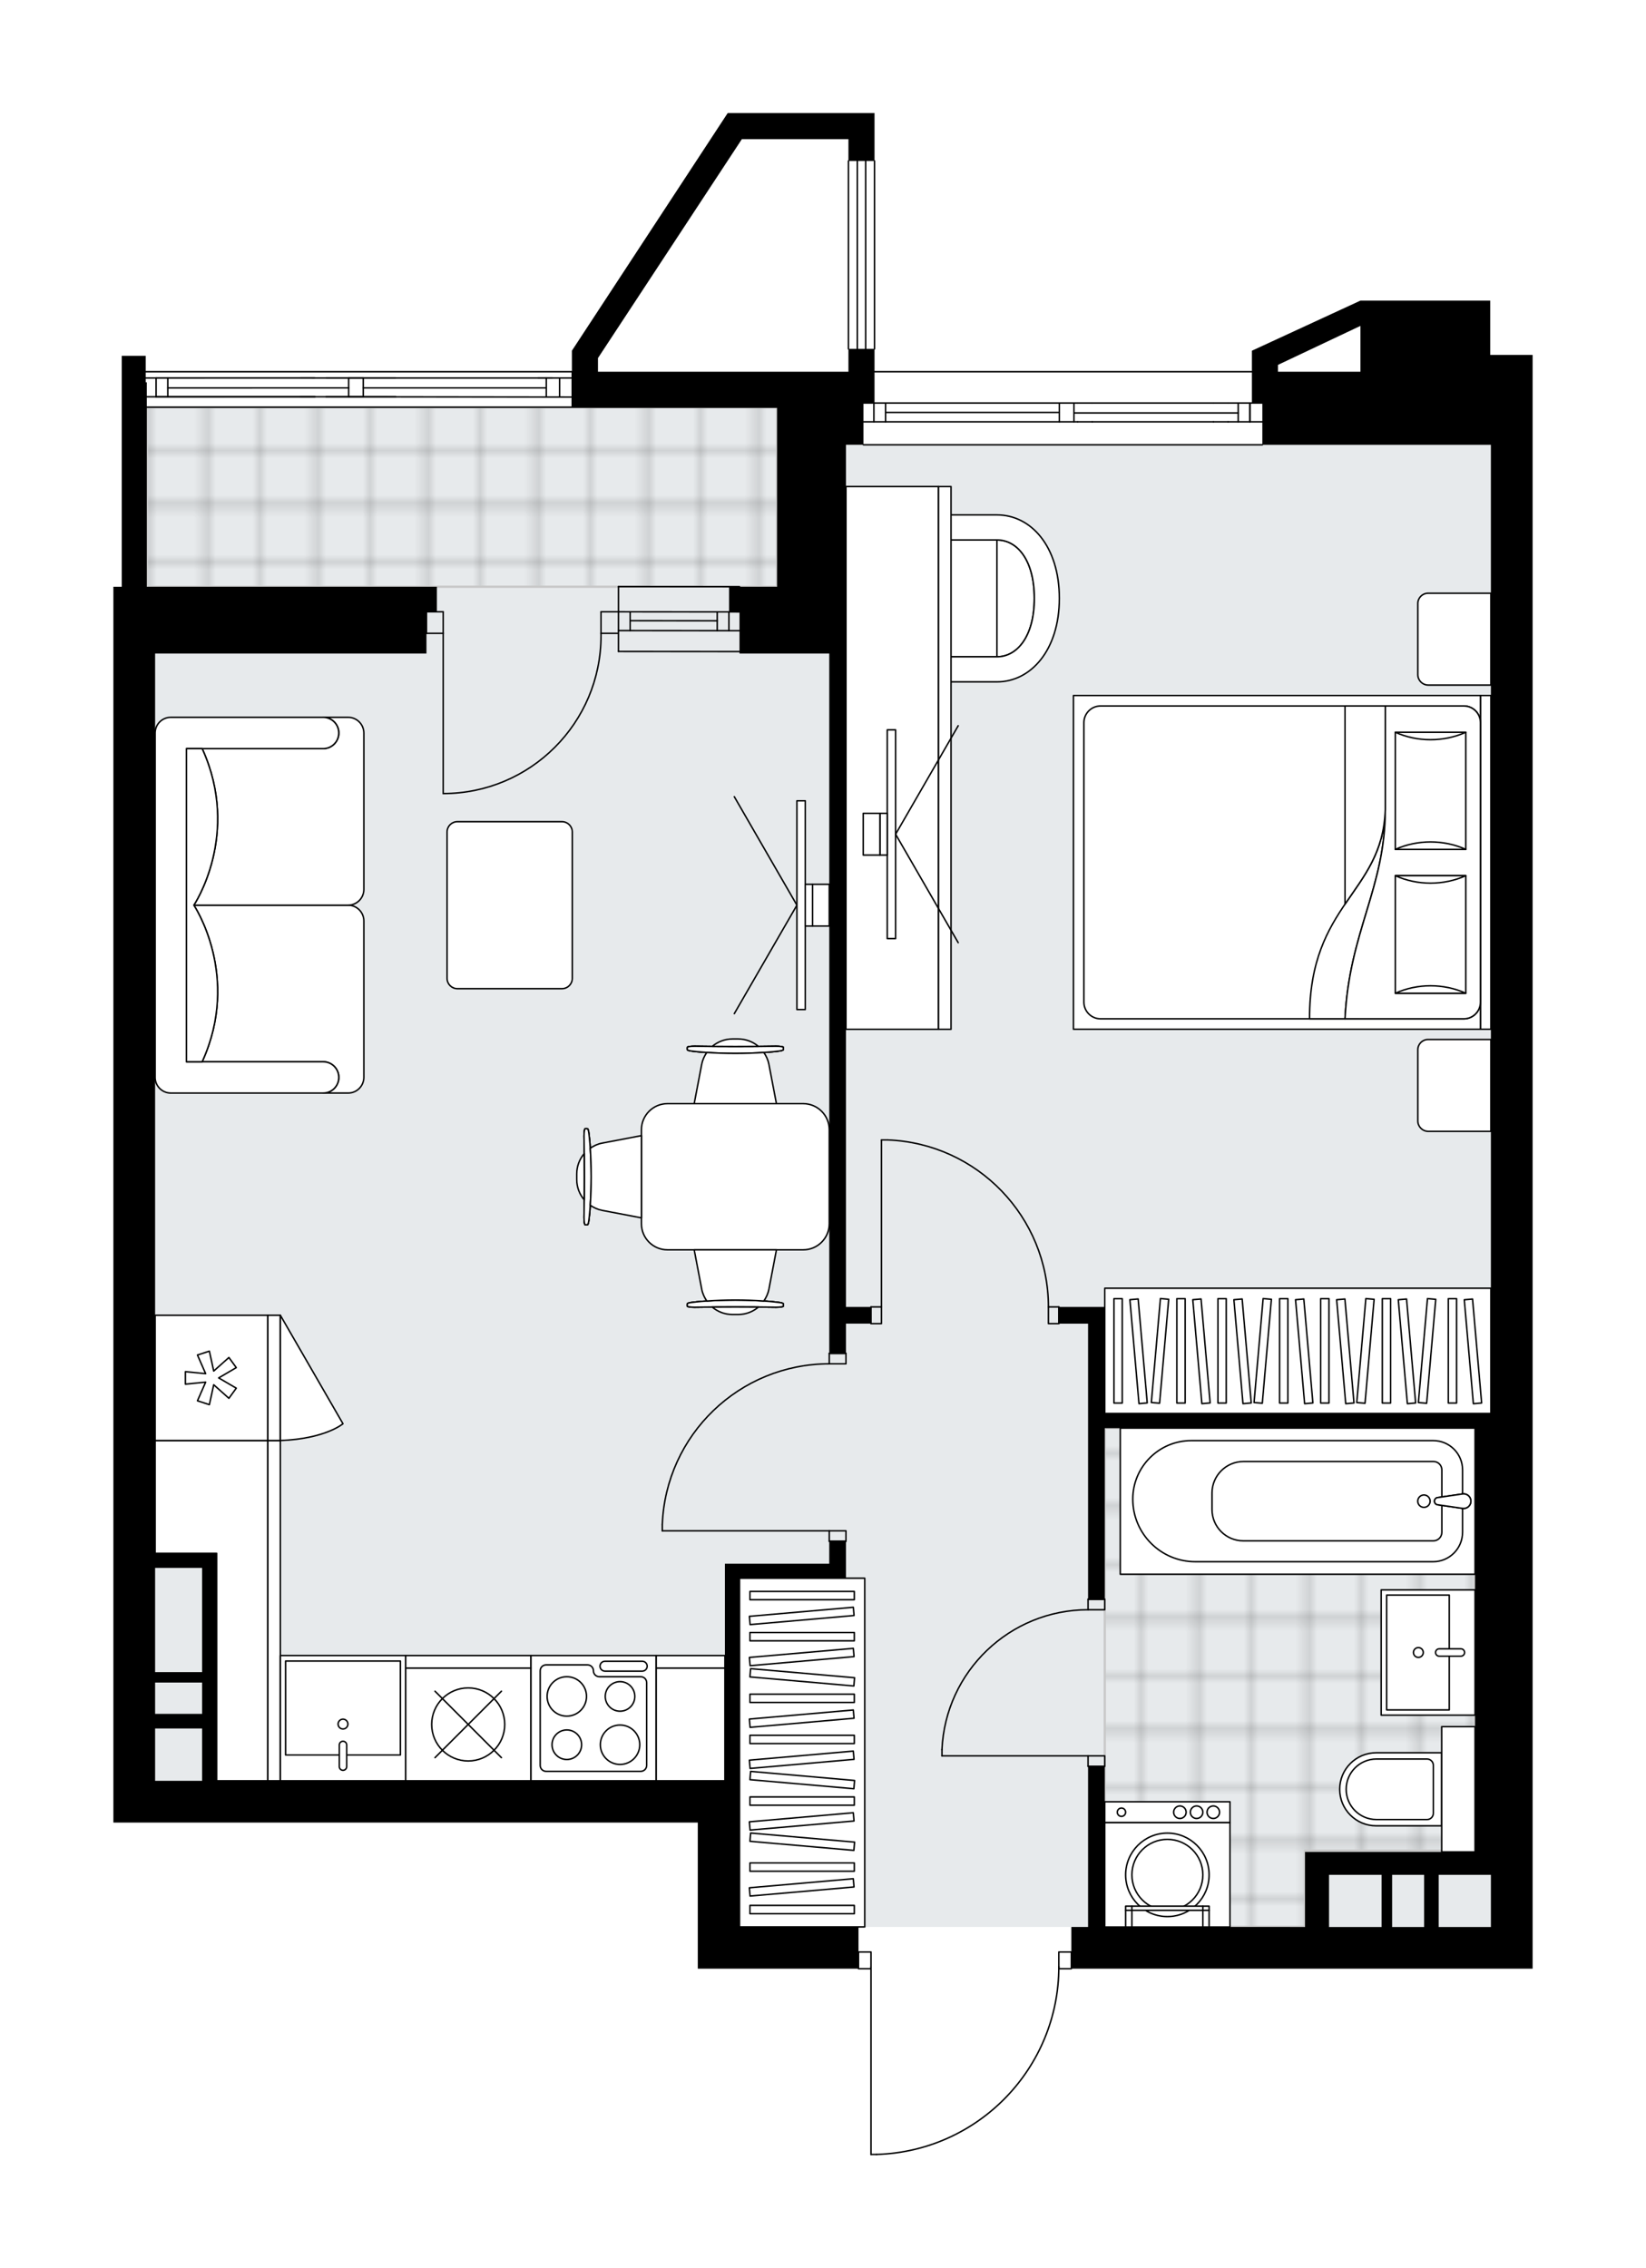 <svg xmlns="http://www.w3.org/2000/svg" xmlns:xlink="http://www.w3.org/1999/xlink" height="2000px" id="Layer_1" style="enable-background:new 0 0 1451.65 2000;" version="1.1" viewBox="0 0 1451.65 2000" width="1451.65px" x="0px" y="0px" xml:space="preserve">
<style type="text/css">
	.st0{fill:none;}
	.st1{opacity:0.25;fill:none;stroke:#010101;stroke-width:0.4;stroke-miterlimit:10;}
	.st2{fill:#FFFFFF;}
	.st3{fill:#E7EAEC;}
	.st4{fill:url(#SVGID_1_);stroke:#C8C8C8;stroke-width:2;stroke-linecap:round;stroke-linejoin:round;stroke-miterlimit:10;}
	
		.st5{fill:url(#SVGID_00000175298705631803814790000009530589626848931004_);stroke:#C8C8C8;stroke-width:2;stroke-linecap:round;stroke-linejoin:round;stroke-miterlimit:10;}
	.st6{fill:none;stroke:#000000;stroke-width:1.3;stroke-linecap:round;stroke-linejoin:round;stroke-miterlimit:10;}
	.st7{fill:#FFFFFF;stroke:#000000;stroke-width:1.3;stroke-linecap:round;stroke-linejoin:round;stroke-miterlimit:10;}
	.st8{font-family: 'Arial-BoldMT','Arial'; font-weight:bold;}
	.st9{font-size:96.474px;}
	.st10{font-size:81.632px;}
	.st11{font-family: 'ArialMT','Arial';}
	.st12{font-size:40px;}
</style>
<pattern height="14.57" id="New_Pattern_Swatch_2" patternUnits="userSpaceOnUse" style="overflow:visible;" viewBox="7.49 -22.06 14.57 14.57" width="14.57" x="2539.19" y="-1815.28">
	<g>
		<rect class="st0" height="14.57" width="14.57" x="7.49" y="-22.06" />
		<g>
			<rect class="st1" height="7.29" width="7.29" x="14.77" y="-7.49" />
		</g>
		<g>
			<rect class="st1" height="7.29" width="7.29" x="0.2" y="-7.49" />
		</g>
		<g>
			<rect class="st1" height="7.29" width="7.29" x="22.06" y="-14.77" />
		</g>
		<g>
			<rect class="st1" height="7.29" width="7.29" x="7.49" y="-14.77" />
			<rect class="st1" height="7.29" width="7.29" x="14.77" y="-22.06" />
		</g>
		<g>
			<rect class="st1" height="7.29" width="7.29" x="0.2" y="-22.06" />
		</g>
		<g>
			<rect class="st1" height="7.29" width="7.29" x="22.06" y="-29.35" />
		</g>
		<g>
			<rect class="st1" height="7.29" width="7.29" x="7.49" y="-29.35" />
		</g>
	</g>
</pattern>
<path class="st2" d="M1351.65,312.92v42.45v36.82v0v1306.95  v36.73H945.52v0c0,0.36-0.29,0.65-0.65,0.65h-10.42c-0.63,42.59-17.25,82.77-46.98,113.39c-30.31,31.22-70.96,49.13-114.46,50.41  c-0.01,0-0.01,0-0.02,0c0,0,0,0,0,0h-4.82c-0.36,0-0.65-0.29-0.65-0.65v-163.15h-10.39c-0.36,0-0.65-0.29-0.65-0.65H652.2v0h-36.81  v-128.84H100v-36.82V576.25v-36.81v-22.09h7.36V358.94v-12.71v-9.12v0v-23.36h21.17v13.37l375.84,0v-17.87L638.8,104.22l2.99-4.55  h0.06h14.55h94.35v0.03h20.52v41.58c0.36,0,0.65,0.29,0.65,0.65V307.6c0,0.36-0.29,0.65-0.65,0.65v18.87h332.82v-17.88l95.72-44.18  h114.47v47.86H1351.65z" id="background" />
<g id="floor">
	<polygon class="st3" points="1314.84,1699.06 1314.84,392.19 853.75,392.19 684.41,392.19 684.41,359.06 129.45,359.06    129.45,517.36 136.81,517.36 136.81,1570.21 652.2,1570.21 652.2,1699.06  " />
	
		<pattern id="SVGID_1_" patternTransform="matrix(0 6.549 -6.476 0 -36539.883 63387.484)" xlink:href="#New_Pattern_Swatch_2">
	</pattern>
	<polygon class="st4" points="129.45,359.06 129.45,517.36 685.34,517.36 685.34,359.06  " />
	
		<pattern id="SVGID_00000057111810893172346030000013214482006430920842_" patternTransform="matrix(0 6.549 -6.476 0 -36539.883 63387.484)" xlink:href="#New_Pattern_Swatch_2">
	</pattern>
	
		<polygon points="   1150.94,1631.76 1300.91,1631.76 1300.91,1259.23 974.32,1259.23 974.32,1487.55 974.32,1640.25 974.32,1699.06 1150.94,1699.06     " style="fill:url(#SVGID_00000057111810893172346030000013214482006430920842_);stroke:#C8C8C8;stroke-width:2;stroke-linecap:round;stroke-linejoin:round;stroke-miterlimit:10;" />
	<g id="LINE_00000095317054041584346570000015894641679081333925_">
		<line class="st6" x1="545.44" x2="652.18" y1="556" y2="556.1" />
	</g>
	<g id="LINE_00000113334037227877534950000009280321658840378787_">
		<line class="st6" x1="545.44" x2="652.18" y1="539.44" y2="539.54" />
	</g>
	<g id="LINE_00000175305428107393181460000007988143153518817204_">
		<line class="st6" x1="555.75" x2="632.53" y1="547.27" y2="547.36" />
	</g>
	<g id="LINE_00000001621761954251037000000008588267561349059463_">
		<line class="st6" x1="642.84" x2="642.84" y1="556.1" y2="539.54" />
	</g>
	<g id="LINE_00000007389997241132340250000004384220290102676632_">
		<line class="st6" x1="555.75" x2="555.75" y1="556" y2="539.44" />
	</g>
	<g id="LINE_00000031206193011638225860000013234750670087720842_">
		<line class="st6" x1="545.44" x2="652.18" y1="574.41" y2="574.51" />
	</g>
	<g id="LINE_00000047025986893453548950000006479620684093222305_">
		<line class="st6" x1="652.2" x2="545.46" y1="517.33" y2="517.24" />
	</g>
	<g id="LINE_00000150099684245160196450000004240812178280049826_">
		<line class="st6" x1="632.53" x2="632.53" y1="556.11" y2="539.55" />
	</g>
	<g id="LINE_00000165956858379630977310000004588738499870278784_">
		<line class="st6" x1="545.44" x2="545.46" y1="574.41" y2="517.24" />
	</g>
	<g id="LINE_00000139260114971877808210000016546038793938070443_">
		<line class="st6" x1="1113.29" x2="761.51" y1="392.19" y2="392.19" />
	</g>
	<g id="LINE_00000065763666247957031590000010464091920467020421_">
		<line class="st6" x1="1102.31" x2="1102.31" y1="371.94" y2="355.37" />
	</g>
	<g id="LINE_00000087385003922729251050000002923432299013304764_">
		<line class="st6" x1="770.71" x2="770.71" y1="371.94" y2="355.37" />
	</g>
	<g id="LINE_00000054228153596186992480000000044066872939596943_">
		<line class="st6" x1="947.14" x2="1092.01" y1="364.12" y2="364.12" />
	</g>
	<g id="LINE_00000044866581421896286260000002804105236772680888_">
		<line class="st6" x1="781.02" x2="781.02" y1="355.37" y2="371.94" />
	</g>
	<g id="LINE_00000023963501021013323810000009219428924074309249_">
		<line class="st6" x1="1102.31" x2="1102.31" y1="371.94" y2="355.37" />
	</g>
	<g id="LINE_00000170241319390709229600000018294945689896595346_">
		<line class="st6" x1="1092.01" x2="1092.01" y1="355.37" y2="371.94" />
	</g>
	<g id="LINE_00000041998092858031521600000013155402085333800120_">
		<line class="st6" x1="934.26" x2="934.26" y1="371.94" y2="355.37" />
	</g>
	<g id="LINE_00000012446045953109728550000011046629844929820340_">
		<line class="st6" x1="1070.19" x2="1083.08" y1="355.37" y2="355.37" />
	</g>
	<g id="LINE_00000073705434418429258820000009208077645023363253_">
		<line class="st6" x1="947.14" x2="947.14" y1="355.37" y2="371.94" />
	</g>
	<g id="LINE_00000111178468434003664310000016208703311355338146_">
		<line class="st6" x1="1083.08" x2="1070.19" y1="371.94" y2="371.94" />
	</g>
	<g id="LINE_00000027577599141434128910000006319720234860649645_">
		<line class="st6" x1="761.51" x2="1105.92" y1="327.76" y2="327.76" />
	</g>
	<g id="LINE_00000046302492232708206870000014366032722978997148_">
		<line class="st6" x1="950.39" x2="963.27" y1="355.37" y2="355.37" />
	</g>
	<g id="LINE_00000036213315157324492640000010132089090868967090_">
		<line class="st6" x1="963.27" x2="950.39" y1="371.94" y2="371.94" />
	</g>
	<g id="LINE_00000049205361026485217320000001934632176446824849_">
		<line class="st6" x1="781.02" x2="934.26" y1="363.66" y2="363.66" />
	</g>
	<g id="LWPOLYLINE_00000001661357669644206610000003263864435901104258_">
		<line class="st6" x1="950.39" x2="761.51" y1="371.94" y2="371.94" />
	</g>
	<g id="LWPOLYLINE_00000107560452665542207010000016480536372849638054_">
		<line class="st6" x1="963.27" x2="1070.19" y1="371.94" y2="371.94" />
	</g>
	<g id="LWPOLYLINE_00000018224350642570255420000007346972960235913908_">
		<line class="st6" x1="1083.08" x2="1115.58" y1="371.94" y2="371.94" />
	</g>
	<g id="LWPOLYLINE_00000125600328899606469540000017719249624023424655_">
		<line class="st6" x1="950.39" x2="761.51" y1="355.37" y2="355.37" />
	</g>
	<g id="LWPOLYLINE_00000045613794087837947850000002548428395375777457_">
		<line class="st6" x1="963.27" x2="1070.19" y1="355.37" y2="355.37" />
	</g>
	<g id="LWPOLYLINE_00000107570460292477671160000014599256552626210185_">
		<line class="st6" x1="1083.08" x2="1117.31" y1="355.37" y2="355.37" />
	</g>
	<g id="LINE_00000080909037191655295580000000091446830041344949_">
		<line class="st6" x1="128.46" x2="504.37" y1="327.76" y2="327.76" />
	</g>
	<g id="LINE_00000145737505169722385220000017663704668861480078_">
		<line class="st6" x1="685.34" x2="128.46" y1="359.06" y2="359.06" />
	</g>
	<g id="LINE_00000047047174590822287210000011852182956425238415_">
		<line class="st6" x1="137.66" x2="137.66" y1="349.86" y2="333.29" />
	</g>
	<g id="LINE_00000108995251359330637870000011847179459309243043_">
		<line class="st6" x1="320.37" x2="481.03" y1="342.03" y2="342.03" />
	</g>
	<g id="LINE_00000093173425643456482930000006427703812018524289_">
		<line class="st6" x1="147.97" x2="307.48" y1="342.04" y2="342.03" />
	</g>
	<g id="LINE_00000123410252773856999040000008971468926646924974_">
		<line class="st6" x1="147.97" x2="147.97" y1="333.29" y2="349.86" />
	</g>
	<g id="LINE_00000181770075702266494540000018151372531578974336_">
		<line class="st6" x1="307.48" x2="307.48" y1="349.85" y2="333.29" />
	</g>
	<g id="LINE_00000164508719630050943220000009962256794958154655_">
		<line class="st6" x1="307.48" x2="320.37" y1="333.29" y2="333.29" />
	</g>
	<g id="LINE_00000099622300847217598370000016385390180055991467_">
		<line class="st6" x1="320.37" x2="320.37" y1="333.29" y2="349.85" />
	</g>
	<g id="LINE_00000008125109690598403330000007700604974292844696_">
		<line class="st6" x1="320.37" x2="307.48" y1="349.85" y2="349.85" />
	</g>
	<g id="LINE_00000086663223309296854440000016210171864222945408_">
		<line class="st6" x1="264.97" x2="277.86" y1="333.28" y2="333.28" />
	</g>
	<g id="LINE_00000024723040314195467150000000503430254494258054_">
		<line class="st6" x1="277.86" x2="264.97" y1="349.85" y2="349.85" />
	</g>
	<g id="LWPOLYLINE_00000110467947497530392980000009789463720188291249_">
		<line class="st6" x1="277.16" x2="128.46" y1="349.85" y2="349.86" />
	</g>
	<g id="LWPOLYLINE_00000138573063432491228800000015039796913373221519_">
		<line class="st6" x1="137.63" x2="348.94" y1="349.85" y2="349.85" />
	</g>
	<g id="LWPOLYLINE_00000076585420026695965590000000438000085600999832_">
		<line class="st6" x1="287.6" x2="504.37" y1="349.85" y2="350.12" />
	</g>
	<g id="LWPOLYLINE_00000038373071136376353500000003418333601133944241_">
		<line class="st6" x1="277.16" x2="128.46" y1="333.28" y2="333.29" />
	</g>
	<g id="LWPOLYLINE_00000127002608858591861040000010587780603935626937_">
		<line class="st6" x1="137.63" x2="348.94" y1="333.28" y2="333.29" />
	</g>
	<g id="LWPOLYLINE_00000051371375122812152890000005441700921653201071_">
		<line class="st6" x1="287.6" x2="504.37" y1="333.29" y2="333.29" />
	</g>
	<g id="LINE_00000049915636530156254920000014387026608883277233_">
		<line class="st6" x1="474.4" x2="487.28" y1="333.29" y2="333.29" />
	</g>
	<g id="LINE_00000018221505644766874950000012196205970124288656_">
		<line class="st6" x1="481.78" x2="481.78" y1="333.29" y2="349.86" />
	</g>
	<g id="LINE_00000109021773939821130220000014073152717873520045_">
		<line class="st6" x1="493.53" x2="493.53" y1="333.44" y2="350.01" />
	</g>
	<line class="st6" x1="771.27" x2="771.27" y1="307.6" y2="141.94" />
	<line class="st6" x1="763.45" x2="763.45" y1="307.6" y2="141.94" />
	<line class="st6" x1="756.08" x2="756.08" y1="307.6" y2="141.94" />
	<line class="st6" x1="748.26" x2="748.26" y1="307.6" y2="141.94" />
	<g id="LWPOLYLINE_00000114069982925116015270000006519565337650892685_">
		<rect class="st6" height="14.73" width="11.04" x="933.82" y="1721.15" />
	</g>
	<g id="LWPOLYLINE_00000123436339140752146240000008419085879148783021_">
		<rect class="st6" height="14.73" width="11.04" x="757.12" y="1721.15" />
	</g>
	<g id="LWPOLYLINE_00000072265507570453051100000015517497214247419799_">
		<path class="st6" d="M772.99,1899.67c89.58-2.65,160.83-76.04,160.83-165.66" />
	</g>
	<g id="LINE_00000141456835053847417260000008637560994061472137_">
		<line class="st6" x1="768.16" x2="768.16" y1="1734.01" y2="1899.67" />
	</g>
	<g id="LINE_00000035501228610394746610000006686951008814361249_">
		<line class="st6" x1="768.16" x2="772.99" y1="1899.67" y2="1899.67" />
	</g>
	<g id="LWPOLYLINE_00000104687790660584128280000003171887190643740053_">
		<rect class="st6" height="9.2" width="14.73" x="959.59" y="1548.21" />
	</g>
	<g id="LWPOLYLINE_00000110462340921312909590000016952553452975986062_">
		<rect class="st6" height="9.2" width="14.73" x="959.59" y="1410.16" />
	</g>
	<g id="LINE_00000124883830616852101580000002321033297750654859_">
		<line class="st6" x1="959.59" x2="974.32" y1="1557.41" y2="1557.41" />
	</g>
	<g id="LINE_00000170248904706939231570000014187973183437783458_">
		<line class="st6" x1="959.59" x2="974.32" y1="1410.16" y2="1410.16" />
	</g>
	<g id="LINE_00000000917307381069699510000016173836218759568538_">
		<line class="st6" x1="959.59" x2="830.74" y1="1548.21" y2="1548.21" />
	</g>
	<g id="ARC_00000078724131891714499380000001308057035488886431_">
		<path class="st6" d="M830.74,1542.69c3.07-68.95,59.83-123.28,128.85-123.32" />
	</g>
	<g id="LINE_00000104675392552686142990000004057028117960254355_">
		<line class="st6" x1="830.74" x2="830.74" y1="1548.21" y2="1542.69" />
	</g>
	<g id="LWPOLYLINE_00000076591649230956054990000009922710761391537551_">
		<rect class="st6" height="9.2" width="14.73" x="731.35" y="1349.79" />
	</g>
	<g id="LWPOLYLINE_00000161622211872444322630000007352160920839282617_">
		<rect class="st6" height="9.2" width="14.73" x="731.35" y="1193.33" />
	</g>
	<g id="LINE_00000174563149915818227170000015241983376647728265_">
		<line class="st6" x1="731.35" x2="746.07" y1="1358.99" y2="1358.99" />
	</g>
	<g id="LINE_00000183931599401441410100000017512520339980334246_">
		<line class="st6" x1="731.35" x2="746.07" y1="1193.33" y2="1193.33" />
	</g>
	<g id="LINE_00000134932122655872353240000017282150298293428922_">
		<line class="st6" x1="731.35" x2="584.1" y1="1349.79" y2="1349.79" />
	</g>
	<g id="LINE_00000111172498920358690940000015641635107760185270_">
		<line class="st6" x1="584.1" x2="584.1" y1="1344.26" y2="1349.79" />
	</g>
	<g id="ARC_00000074427208328444251630000009153513900435634359_">
		<path class="st6" d="M584.1,1344.26c3.06-79.12,68.07-141.69,147.25-141.73" />
	</g>
	<g id="LWPOLYLINE_00000093141761315174968620000008589324989323960234_">
		<rect class="st6" height="14.73" width="9.2" x="768.16" y="1152.38" />
	</g>
	<g id="LWPOLYLINE_00000163052831641621872950000014126741529717286308_">
		<rect class="st6" height="14.73" width="9.2" x="924.62" y="1152.38" />
	</g>
	<g id="LINE_00000068647153934862762720000014637324317109940384_">
		<line class="st6" x1="768.16" x2="768.16" y1="1152.38" y2="1167.1" />
	</g>
	<g id="LINE_00000127041664562239212610000003575927200731466153_">
		<line class="st6" x1="933.82" x2="933.82" y1="1152.38" y2="1167.1" />
	</g>
	<g id="LINE_00000008141737278782472830000009631556397730282901_">
		<line class="st6" x1="777.36" x2="777.36" y1="1152.38" y2="1005.12" />
	</g>
	<g id="LINE_00000065054615199380630720000011419576329844017582_">
		<line class="st6" x1="782.89" x2="777.36" y1="1005.12" y2="1005.12" />
	</g>
	<g id="ARC_00000163069075194866067270000012472394561205514647_">
		<path class="st6" d="M782.89,1005.12c79.12,3.06,141.69,68.07,141.73,147.25" />
	</g>
	<g id="ARC_00000108274599808290597630000005845286844769780141_">
		<path class="st6" d="M390.86,699.72c76.89-0.01,139.21-62.34,139.2-139.23c0-0.69-0.01-1.38-0.02-2.07" />
	</g>
	<g id="LINE_00000017484273147071869880000013811975707226026416_">
		<line class="st6" x1="390.86" x2="390.86" y1="558.42" y2="699.72" />
	</g>
	<g id="LINE_00000132087970847788685880000009407306271955424681_">
		<line class="st6" x1="544.81" x2="530.05" y1="558.42" y2="558.42" />
	</g>
	<g id="LINE_00000093886147570173113160000015534946003186541464_">
		<line class="st6" x1="530.05" x2="530.05" y1="558.42" y2="539.44" />
	</g>
	<g id="LINE_00000168824463008898134270000006214003835386030991_">
		<line class="st6" x1="530.05" x2="544.81" y1="539.44" y2="539.44" />
	</g>
	<g id="LINE_00000133518497413306325390000017346178028715117748_">
		<line class="st6" x1="376.1" x2="390.86" y1="539.44" y2="539.44" />
	</g>
	<g id="LINE_00000016787666084064410400000014936223090764938640_">
		<line class="st6" x1="390.86" x2="390.86" y1="539.44" y2="558.42" />
	</g>
	<g id="LINE_00000005979613260611943660000014077469503076441486_">
		<line class="st6" x1="390.86" x2="376.1" y1="558.42" y2="558.42" />
	</g>
	<g id="LINE_00000115483709485182334320000003516587542542751150_">
		<line class="st6" x1="376.1" x2="376.1" y1="539.44" y2="558.42" />
	</g>
	<path d="M652.2,1699.06v-92.03h0v-36.81v-0.01v-178.54h93.87v-12.88v-19.79h-14.73v19.79H652.2h-12.88v191.43H191.1l0,0v-200.6   h-12.88v0h-41.41V576.25H376.1v-36.81h9.2v-22.09H129.45V337.1h-0.92v-23.36h-21.17v23.36v0v9.12v12.71v158.42H100v22.09v36.81   v993.95v36.82h515.39v128.84h36.81v0h104.92v-36.81H652.2z M136.81,1382.49h41.41v91.9h-41.41V1382.49z M136.81,1483.58   L136.81,1483.58l41.41,0v27.6h-41.41V1483.58z M136.81,1524.08h41.41v46.13h-41.41V1524.08z" />
	<polygon points="771.27,141.94 771.27,99.7 750.75,99.7 750.75,99.67 656.4,99.67 641.85,99.67 641.79,99.67 638.8,104.22    504.37,309.24 504.37,327.76 504.03,327.76 504.03,352.48 504.03,355.38 504.03,359.07 685.34,359.07 685.34,392.19 685.34,517.35    643,517.35 643,539.49 652.18,539.49 652.18,576.25 685.34,576.25 731.35,576.25 731.35,1193.33 746.07,1193.33 746.07,1167.1    768.16,1167.1 768.16,1152.38 746.07,1152.38 746.07,576.25 746.07,392.19 761.51,392.19 761.51,355.78 771.27,355.78    771.27,307.6 748.26,307.6 748.26,327.76 527.37,327.76 527.37,315.72 654.25,122.73 748.26,122.73 748.26,141.94  " />
	<path d="M1314.26,312.92v-47.86H1199.8l-95.71,44.18v18.52v27.62h9.2v36.82h201.55v854.15H974.32v-93.97h-14.73h-25.77v14.73h25.77   v243.06h14.73v-150.93h326.59v373.69h-149.97v20.21v45.97l-176.62-0.04v-141.65h-14.73v141.65l-14.73,0v36.81h406.79v-36.73V392.19   v0v-36.82v-42.45H1314.26z M1199.8,312.92v14.84h-72.71v-6.04l72.71-34.37V312.92z M1227.75,1653.13h28.19v46l-28.38-0.01   l0.19-0.06V1653.13z M1172.11,1699.06v-45.93h46.36v45.99l-46.7-0.01L1172.11,1699.06z M1314.84,1699.14l-46.32-0.01l0.31-0.07   v-45.93h46.02V1699.14z" />
</g>
<g id="mebel">
	<g>
		<g>
			<g>
				<path class="st7" d="M787.1,489.86v75.51c0,7.6,6.16,13.76,13.76,13.76h78.37V476.1h-78.37      C793.26,476.1,787.1,482.26,787.1,489.86z" />
				<path class="st7" d="M879.23,579.13c17.88,0,32.99-17.99,32.99-51.54s-14.92-51.5-32.99-51.5V579.13z" />
				<path class="st7" d="M879.23,454.01c30.14,0,55.03,27.84,55.03,73.58s-25.21,73.63-55.03,73.63H800.9v-22.09h78.32      c17.88,0,32.99-17.99,32.99-51.54s-14.92-51.5-32.99-51.5H800.9v-22.09H879.23z" />
			</g>
		</g>
		<g>
			
				<rect class="st7" height="81.63" transform="matrix(-2.557396e-10 1 -1 -2.557396e-10 1455.175 -118.6)" width="478.57" x="547.6" y="627.47" />
			
				<rect class="st7" height="11.04" transform="matrix(-1.666207e-10 1 -1 -1.666207e-10 1501.51 -164.935)" width="478.57" x="593.94" y="662.77" />
		</g>
		<g>
			<g>
				<g id="LINE_00000126289674280076610250000014139800111497753020_">
					<line class="st7" x1="789.85" x2="845.07" y1="735.57" y2="639.92" />
				</g>
				<g id="LINE_00000049222347481674110640000000931797305910818184_">
					<line class="st7" x1="789.85" x2="845.07" y1="735.57" y2="831.21" />
				</g>
			</g>
			
				<rect class="st7" height="184.07" transform="matrix(-1 -1.751627e-10 1.751627e-10 -1 1572.329 1471.134)" width="7.36" x="782.48" y="643.53" />
			<rect class="st7" height="36.81" width="6.44" x="776.04" y="717.16" />
			
				<rect class="st7" height="36.81" transform="matrix(-1 -1.807218e-10 1.807218e-10 -1 1537.357 1471.134)" width="14.73" x="761.32" y="717.16" />
		</g>
	</g>
	<g>
		
			<rect class="st7" height="99.4" transform="matrix(-1 -1.224647e-16 1.224647e-16 -1 1217.897 3041.017)" width="60.73" x="578.58" y="1470.81" />
		
			<rect class="st7" height="11.04" transform="matrix(-1 -1.224647e-16 1.224647e-16 -1 1217.897 2930.577)" width="60.73" x="578.58" y="1459.77" />
	</g>
	<g>
		<polygon class="st7" points="236.21,1570.21 236.21,1270.18 136.81,1270.18 136.81,1369.62 191.1,1369.62 191.1,1570.21   " />
		
			<rect class="st7" height="11.04" transform="matrix(1.649664e-11 -1 1 1.649664e-11 -1178.461 1661.923)" width="300.03" x="91.72" y="1414.67" />
	</g>
	<g>
		<rect class="st7" height="307.48" width="110.44" x="652.2" y="1391.58" />
		<g>
			<rect class="st7" height="7.31" width="92.03" x="661.4" y="1403.23" />
			<rect class="st7" height="7.31" width="92.03" x="661.4" y="1439.47" />
			<rect class="st7" height="7.31" width="92.03" x="661.4" y="1493.83" />
			<rect class="st7" height="7.31" width="92.03" x="661.4" y="1530.07" />
			<rect class="st7" height="7.31" width="92.03" x="661.4" y="1584.44" />
			
				<rect class="st7" height="7.31" transform="matrix(0.996 0.087 -0.087 0.996 131.628 -56.026)" width="92.03" x="661.4" y="1475.71" />
			
				<rect class="st7" height="7.31" transform="matrix(0.996 0.087 -0.087 0.996 139.524 -55.681)" width="92.03" x="661.4" y="1566.32" />
			
				<rect class="st7" height="7.31" transform="matrix(0.996 -0.087 0.087 0.996 -121.506 67.078)" width="92.03" x="661.4" y="1421.35" />
			
				<rect class="st7" height="7.31" transform="matrix(0.996 -0.087 0.087 0.996 -124.665 67.216)" width="92.03" x="661.4" y="1457.59" />
			
				<rect class="st7" height="7.31" transform="matrix(0.996 -0.087 0.087 0.996 -129.402 67.423)" width="92.03" x="661.4" y="1511.95" />
			
				<rect class="st7" height="7.31" transform="matrix(0.996 -0.087 0.087 0.996 -132.561 67.561)" width="92.03" x="661.4" y="1548.2" />
			
				<rect class="st7" height="7.31" transform="matrix(0.996 0.087 -0.087 0.996 144.262 -55.475)" width="92.03" x="661.4" y="1620.68" />
			
				<rect class="st7" height="7.31" transform="matrix(0.996 -0.087 0.087 0.996 -137.299 67.768)" width="92.03" x="661.4" y="1602.56" />
			<rect class="st7" height="7.31" width="92.03" x="661.4" y="1642.63" />
			<rect class="st7" height="7.31" width="92.03" x="661.4" y="1680.09" />
			
				<rect class="st7" height="7.31" transform="matrix(0.996 -0.087 0.087 0.996 -142.37 67.989)" width="92.03" x="661.4" y="1660.75" />
		</g>
	</g>
	<g>
		<path class="st7" d="M1250.42,532.11v62.76c0,5.08,4.12,9.2,9.2,9.2h55.22v-80.99h-55.39    C1254.46,523.08,1250.42,527.13,1250.42,532.11z" />
		<path class="st7" d="M1250.42,925.6v62.76c0,5.08,4.12,9.2,9.2,9.2h55.22v-80.99h-55.39    C1254.46,916.57,1250.42,920.61,1250.42,925.6z" />
		<g>
			
				<rect class="st7" height="9.2" transform="matrix(-4.526531e-11 1 -1 -4.526531e-11 2070.642 -549.834)" width="294.26" x="1163.11" y="755.8" />
			
				<rect class="st7" height="358.93" transform="matrix(-4.526531e-11 1 -1 -4.526531e-11 1886.575 -365.767)" width="294.26" x="979.04" y="580.94" />
			<path class="st7" d="M1305.64,637.21v246.4c0,8.13-6.59,14.73-14.73,14.73H970.64c-8.13,0-14.73-6.59-14.73-14.73v-246.4     c0-8.13,6.59-14.73,14.73-14.73h320.28C1299.04,622.48,1305.64,629.07,1305.64,637.21z" />
			<path class="st7" d="M1186.21,898.33c3.77-76.96,35.48-115.1,35.51-184.4c-2.51,74.15-66.94,82.07-66.8,184.4L1186.21,898.33z" />
			<g>
				<path class="st7" d="M1186.21,898.33c3.77-76.96,35.48-115.1,35.51-184.4l0-91.45h69.19c8.13,0,14.73,6.59,14.73,14.73v246.4      c0,8.13-6.59,14.73-14.73,14.73L1186.21,898.33L1186.21,898.33z" />
			</g>
			
				<rect class="st7" height="62.15" transform="matrix(-4.599362e-11 1 -1 -4.599362e-11 1958.948 -564.342)" width="103.26" x="1210.01" y="666.23" />
			<path class="st7" d="M1230.57,748.93c19.52-8.74,42.63-8.74,62.15,0H1230.57z" />
			<path class="st7" d="M1292.72,645.67c-19.52,8.74-42.63,8.74-62.15,0H1292.72z" />
			
				<rect class="st7" height="62.15" transform="matrix(-4.533459e-11 1 -1 -4.533459e-11 2085.601 -437.69)" width="103.66" x="1209.82" y="792.88" />
			<path class="st7" d="M1230.57,875.79c19.52-8.78,42.63-8.78,62.15,0H1230.57z" />
			<path class="st7" d="M1292.72,772.13c-19.52,8.78-42.63,8.78-62.15,0L1292.72,772.13z" />
			<g>
				<path class="st7" d="M1221.72,713.93v-91.45h-35.51v174.73C1202.97,772.45,1220.44,751.84,1221.72,713.93z" />
			</g>
		</g>
	</g>
	<g>
		
			<rect class="st7" height="340.52" transform="matrix(1.442396e-10 -1 1 1.442396e-10 -46.542 2335.7)" width="110.44" x="1089.36" y="1020.86" />
		<g>
			
				<rect class="st7" height="7.31" transform="matrix(1.347243e-10 -1 1 1.347243e-10 -149.565 2232.678)" width="92.03" x="995.54" y="1187.46" />
			
				<rect class="st7" height="7.31" transform="matrix(1.347349e-10 -1 1 1.347349e-10 -113.325 2268.918)" width="92.03" x="1031.78" y="1187.46" />
			
				<rect class="st7" height="7.31" transform="matrix(1.353869e-10 -1 1 1.353869e-10 -58.964 2323.278)" width="92.03" x="1086.14" y="1187.46" />
			
				<rect class="st7" height="7.31" transform="matrix(1.348433e-10 -1 1 1.348433e-10 -22.724 2359.519)" width="92.03" x="1122.38" y="1187.46" />
			
				<rect class="st7" height="7.31" transform="matrix(1.347349e-10 -1 1 1.347349e-10 31.636 2413.879)" width="92.03" x="1176.74" y="1187.46" />
			
				<rect class="st7" height="7.31" transform="matrix(0.087 -0.996 0.996 0.087 -252.351 2106.85)" width="92.03" x="977.42" y="1187.46" />
			
				<rect class="st7" height="7.31" transform="matrix(0.087 -0.996 0.996 0.087 -169.647 2197.106)" width="92.03" x="1068.02" y="1187.46" />
			
				<rect class="st7" height="7.31" transform="matrix(0.087 -0.996 0.996 0.087 -86.942 2287.362)" width="92.03" x="1158.62" y="1187.46" />
			
				<rect class="st7" height="7.31" transform="matrix(-0.087 -0.996 0.996 -0.087 -34.555 2350.578)" width="92.03" x="1013.66" y="1187.46" />
			
				<rect class="st7" height="7.31" transform="matrix(-0.087 -0.996 0.996 -0.087 4.844 2386.681)" width="92.03" x="1049.9" y="1187.46" />
			
				<rect class="st7" height="7.31" transform="matrix(-0.087 -0.996 0.996 -0.087 63.942 2440.834)" width="92.03" x="1104.26" y="1187.46" />
			
				<rect class="st7" height="7.31" transform="matrix(-0.087 -0.996 0.996 -0.087 103.341 2476.937)" width="92.03" x="1140.5" y="1187.46" />
			
				<rect class="st7" height="7.31" transform="matrix(0.087 -0.996 0.996 0.087 -37.32 2341.515)" width="92.03" x="1212.98" y="1187.46" />
			
				<rect class="st7" height="7.31" transform="matrix(-0.087 -0.996 0.996 -0.087 162.439 2531.09)" width="92.03" x="1194.86" y="1187.46" />
			
				<rect class="st7" height="7.31" transform="matrix(1.348433e-10 -1 1 1.348433e-10 -205.031 2177.211)" width="92.03" x="940.07" y="1187.46" />
			
				<rect class="st7" height="7.31" transform="matrix(-0.087 -0.996 0.996 -0.087 -94.856 2295.323)" width="92.03" x="958.19" y="1187.46" />
			
				<rect class="st7" height="7.31" transform="matrix(1.340821e-10 -1 1 1.340821e-10 89.829 2472.072)" width="92.03" x="1234.93" y="1187.46" />
			
				<rect class="st7" height="7.31" transform="matrix(-0.087 -0.996 0.996 -0.087 225.704 2589.062)" width="92.03" x="1253.05" y="1187.46" />
		</g>
	</g>
	<g>
		<path class="st7" d="M284.99,936.19L284.99,936.19c7.62,0,13.8,6.18,13.8,13.8v0c0,7.62-6.18,13.8-13.8,13.8h0h22.04    c7.65,0,13.86-6.2,13.86-13.86V812.01c0-7.63-6.24-13.87-13.87-13.87l-136.06,0c0,0,41.88,62.25,7.34,138.05H284.99z" />
		<path class="st7" d="M284.99,660.09L284.99,660.09c7.62,0,13.8-6.18,13.8-13.8v0c0-7.62-6.18-13.8-13.8-13.8h0h22.04    c7.65,0,13.86,6.2,13.86,13.86v137.93c0,7.63-6.24,13.87-13.87,13.87l-136.06,0c0,0,41.88-62.25,7.34-138.05H284.99z" />
		<path class="st7" d="M150.62,963.8h134.37c7.62,0,13.8-6.18,13.8-13.8v0c0-7.62-6.18-13.8-13.8-13.8H164.42v-276.1h120.56    c7.62,0,13.8-6.18,13.8-13.8v0c0-7.62-6.18-13.8-13.8-13.8H150.62c-7.62,0-13.8,6.18-13.8,13.8v303.71    C136.81,957.59,143.03,963.8,150.62,963.8z" />
		<path class="st7" d="M178.29,660.09c34.54,75.79-7.34,138.05-7.34,138.05v0.01c0,0,41.88,62.25,7.34,138.05h-13.86v-276.1    L178.29,660.09z" />
	</g>
	<g>
		<path class="st7" d="M708.34,973.13H588.7c-12.71,0-23.01,10.3-23.01,23.01v82.88c0,12.71,10.3,23.01,23.01,23.01h119.64    c12.71,0,23.01-10.3,23.01-23.01v-82.88C731.35,983.43,721.05,973.13,708.34,973.13z" />
		<g>
			<g id="LINE_00000000934556632195202920000018200128443976556726_">
				<path class="st7" d="M686.76,1148.39c-22.28-2.8-54.26-2.8-76.54,0c-2.57,0.32-4.06,0.81-4.06,1.32v0.13v1.82      c0,0.55,2.88,0.99,6.44,0.99c23.87-0.38,47.92-0.38,71.79,0c3.56,0,6.44-0.44,6.44-0.99v-1.82v-0.13      C690.83,1149.2,689.34,1148.71,686.76,1148.39z" />
			</g>
			<g id="LINE_00000000915640418842336280000007226002932099865535_">
				<path class="st7" d="M686.76,1148.39c-22.28-2.8-54.26-2.8-76.54,0c-2.57,0.32-4.06,0.81-4.06,1.32v0.13v1.82      c0,0.55,2.88,0.99,6.44,0.99c23.87-0.38,47.92-0.38,71.79,0c3.56,0,6.44-0.44,6.44-0.99v-1.82v-0.13      C690.83,1149.2,689.34,1148.71,686.76,1148.39z" />
			</g>
			<g id="LINE_00000095324266394266198620000006054544769729755808_">
				<path class="st7" d="M686.76,1148.39c-22.28-2.8-54.26-2.8-76.54,0c-2.57,0.32-4.06,0.81-4.06,1.32v0.13v1.82      c0,0.55,2.88,0.99,6.44,0.99c23.87-0.38,47.92-0.38,71.79,0c3.56,0,6.44-0.44,6.44-0.99v-1.82v-0.13      C690.83,1149.2,689.34,1148.71,686.76,1148.39z" />
			</g>
			<path class="st7" d="M668.84,1152.52c-4.85,4.09-11.08,6.54-17.81,6.54h-5.07c-6.73,0-12.96-2.44-17.81-6.54     C641.71,1152.4,655.27,1152.4,668.84,1152.52z" />
			<path class="st7" d="M684.75,1102.03l-6.6,34.6c-0.75,3.91-2.37,7.44-4.53,10.54c-15.97-1.13-34.28-1.13-50.25,0     c-2.16-3.1-3.79-6.63-4.53-10.54l-6.6-34.6H684.75z" />
		</g>
		<g>
			<g id="LINE_00000142163225934789231260000016166387814407873459_">
				<path class="st7" d="M519.33,1075.85c2.8-22.28,2.8-54.26,0-76.54c-0.32-2.57-0.81-4.06-1.32-4.06h-0.13h-1.82      c-0.55,0-0.99,2.88-0.99,6.44c0.38,23.87,0.38,47.92,0,71.79c0,3.56,0.44,6.44,0.99,6.44h1.82h0.13      C518.52,1079.92,519,1078.42,519.33,1075.85z" />
			</g>
			<g id="LINE_00000005227063509397362490000008511625911717365150_">
				<path class="st7" d="M519.33,1075.85c2.8-22.28,2.8-54.26,0-76.54c-0.32-2.57-0.81-4.06-1.32-4.06h-0.13h-1.82      c-0.55,0-0.99,2.88-0.99,6.44c0.38,23.87,0.38,47.92,0,71.79c0,3.56,0.44,6.44,0.99,6.44h1.82h0.13      C518.52,1079.92,519,1078.42,519.33,1075.85z" />
			</g>
			<g id="LINE_00000154406516568330048940000016103303863240156335_">
				<path class="st7" d="M519.33,1075.85c2.8-22.28,2.8-54.26,0-76.54c-0.32-2.57-0.81-4.06-1.32-4.06h-0.13h-1.82      c-0.55,0-0.99,2.88-0.99,6.44c0.38,23.87,0.38,47.92,0,71.79c0,3.56,0.44,6.44,0.99,6.44h1.82h0.13      C518.52,1079.92,519,1078.42,519.33,1075.85z" />
			</g>
			<path class="st7" d="M515.19,1057.92c-4.09-4.85-6.54-11.08-6.54-17.81v-5.07c0-6.73,2.44-12.96,6.54-17.81     C515.31,1030.8,515.31,1044.36,515.19,1057.92z" />
			<path class="st7" d="M565.69,1073.84l-34.6-6.6c-3.91-0.75-7.44-2.37-10.54-4.53c1.13-15.97,1.13-34.28,0-50.25     c3.1-2.16,6.63-3.79,10.54-4.53l34.6-6.6V1073.84z" />
		</g>
		<g>
			<g id="LINE_00000007414349275805888440000005614891546364816314_">
				<path class="st7" d="M610.22,926.77c22.28,2.8,54.26,2.8,76.54,0c2.57-0.32,4.06-0.81,4.06-1.32v-0.13v-1.82      c0-0.55-2.88-0.99-6.44-0.99c-23.87,0.38-47.92,0.38-71.79,0c-3.56,0-6.44,0.44-6.44,0.99v1.82v0.13      C606.16,925.96,607.65,926.45,610.22,926.77z" />
			</g>
			<g id="LINE_00000080904615931079905750000001691053211885171603_">
				<path class="st7" d="M610.22,926.77c22.28,2.8,54.26,2.8,76.54,0c2.57-0.32,4.06-0.81,4.06-1.32v-0.13v-1.82      c0-0.55-2.88-0.99-6.44-0.99c-23.87,0.38-47.92,0.38-71.79,0c-3.56,0-6.44,0.44-6.44,0.99v1.82v0.13      C606.16,925.96,607.65,926.45,610.22,926.77z" />
			</g>
			<g id="LINE_00000095331187934319651750000011991576417475580036_">
				<path class="st7" d="M610.22,926.77c22.28,2.8,54.26,2.8,76.54,0c2.57-0.32,4.06-0.81,4.06-1.32v-0.13v-1.82      c0-0.55-2.88-0.99-6.44-0.99c-23.87,0.38-47.92,0.38-71.79,0c-3.56,0-6.44,0.44-6.44,0.99v1.82v0.13      C606.16,925.96,607.65,926.45,610.22,926.77z" />
			</g>
			<path class="st7" d="M628.15,922.64c4.85-4.09,11.08-6.54,17.81-6.54h5.07c6.73,0,12.96,2.44,17.81,6.54     C655.28,922.76,641.71,922.76,628.15,922.64z" />
			<path class="st7" d="M612.23,973.13l6.6-34.6c0.75-3.91,2.37-7.44,4.53-10.54c15.97,1.13,34.28,1.13,50.25,0     c2.16,3.1,3.79,6.63,4.53,10.54l6.6,34.6H612.23z" />
		</g>
	</g>
	<g>
		<g>
			<g id="LINE_00000088121767695167807520000009891949481864883845_">
				<line class="st7" x1="702.82" x2="647.6" y1="798.14" y2="702.49" />
			</g>
			<g id="LINE_00000172436603254480114200000005974899878723407802_">
				<line class="st7" x1="702.82" x2="647.6" y1="798.14" y2="893.78" />
			</g>
		</g>
		<rect class="st7" height="184.07" width="7.36" x="702.82" y="706.1" />
		
			<rect class="st7" height="36.81" transform="matrix(-1 -1.224647e-16 1.224647e-16 -1 1426.804 1596.276)" width="6.44" x="710.18" y="779.73" />
		<rect class="st7" height="36.81" width="14.73" x="716.62" y="779.73" />
	</g>
	<g>
		<path class="st7" d="M1181.51,1577.7L1181.51,1577.7c0-17.79,14.42-32.21,32.21-32.21h57.74v64.42h-57.74    C1195.93,1609.91,1181.51,1595.49,1181.51,1577.7z" />
		
			<rect class="st7" height="29.45" transform="matrix(-1.340112e-10 1 -1 -1.340112e-10 2863.876 291.514)" width="110.44" x="1230.96" y="1562.97" />
		<path class="st7" d="M1187.22,1577.7L1187.22,1577.7c0-14.74,11.95-26.69,26.69-26.69h44.66c3.05,0,5.52,2.47,5.52,5.52v42.33    c0,3.05-2.47,5.52-5.52,5.52h-44.66C1199.17,1604.38,1187.22,1592.44,1187.22,1577.7z" />
	</g>
	<g>
		
			<rect class="st7" height="110.44" transform="matrix(-1 -8.973057e-11 8.973057e-11 -1 1046.722 3029.973)" width="110.44" x="468.14" y="1459.77" />
		<path class="st7" d="M570.3,1556.66v-73.01c0-2.88-2.33-5.22-5.22-5.22h-36.51c-2.88,0-5.22-2.33-5.22-5.22l0,0    c0-2.88-2.33-5.22-5.22-5.22h-36.51c-2.88,0-5.22,2.33-5.22,5.22v83.44c0,2.88,2.33,5.22,5.22,5.22h83.44    C567.96,1561.87,570.3,1559.54,570.3,1556.66z" />
		<path class="st7" d="M533.51,1464.81h32.9c2.4,0,4.35,1.95,4.35,4.35l0,0c0,2.4-1.95,4.35-4.35,4.35h-32.9    c-2.4,0-4.35-1.95-4.35-4.35l0,0C529.16,1466.75,531.11,1464.81,533.51,1464.81z" />
		<circle class="st7" cx="546.83" cy="1538.4" r="17.38" />
		<circle class="st7" cx="499.89" cy="1495.81" r="17.38" />
		<circle class="st7" cx="546.83" cy="1495.81" r="13.04" />
		<circle class="st7" cx="499.89" cy="1538.4" r="13.04" />
	</g>
	<g>
		
			<rect class="st7" height="99.4" transform="matrix(-1 -9.009295e-11 9.009295e-11 -1 825.842 3041.017)" width="110.44" x="357.7" y="1470.81" />
		
			<rect class="st7" height="11.04" transform="matrix(-1 -9.009295e-11 9.009295e-11 -1 825.842 2930.577)" width="110.44" x="357.7" y="1459.77" />
		<circle class="st7" cx="412.92" cy="1520.51" r="32.21" />
		<line class="st7" x1="383.64" x2="442.21" y1="1549.79" y2="1491.22" />
		<line class="st7" x1="383.64" x2="442.21" y1="1491.22" y2="1549.79" />
	</g>
	<g>
		
			<rect class="st7" height="99.4" transform="matrix(4.464302e-11 -1 1 4.464302e-11 -1028.446 1401.469)" width="110.44" x="131.29" y="1165.26" />
		
			<rect class="st7" height="11.04" transform="matrix(4.464302e-11 -1 1 4.464302e-11 -973.226 1456.689)" width="110.44" x="186.51" y="1209.44" />
		<polygon class="st7" points="181.37,1218.69 163.5,1220.48 163.5,1209.44 181.37,1211.22 174.15,1194.78 184.65,1191.37     188.48,1208.91 201.88,1196.97 208.37,1205.9 192.87,1214.96 208.37,1224.01 201.88,1232.95 188.48,1221 184.65,1238.55     174.15,1235.13   " />
		<path class="st7" d="M247.25,1159.74l55.22,95.64c0,0-15.54,13.33-55.22,14.8V1159.74z" />
	</g>
	<g>
		
			<rect class="st7" height="110.44" transform="matrix(-1 -9.008717e-11 9.008717e-11 -1 604.955 3029.973)" width="110.45" x="247.25" y="1459.77" />
		
			<rect class="st7" height="82.83" transform="matrix(-1 -8.998237e-11 8.998237e-11 -1 604.993 3012.055)" width="101.24" x="251.88" y="1464.61" />
		<path class="st7" d="M302.5,1535.35L302.5,1535.35c1.8,0,3.26,1.46,3.26,3.26v19.08c0,1.8-1.46,3.26-3.26,3.26h0    c-1.8,0-3.26-1.46-3.26-3.26v-19.08C299.24,1536.81,300.7,1535.35,302.5,1535.35z" />
		<circle class="st7" cx="302.5" cy="1520.19" r="4.33" />
	</g>
	<g>
		
			<rect class="st7" height="312.91" transform="matrix(-1.836970e-16 1 -1 -1.836970e-16 2468.099 179.199)" width="128.85" x="1080.03" y="1167.19" />
		<g id="ARC_00000071518853945219600210000010531017956507305649_">
			<path class="st7" d="M1289.87,1317.29c0.62-0.09,1.24-0.09,1.85,0c3.51,0.51,5.94,3.77,5.43,7.28c-0.51,3.51-3.77,5.94-7.28,5.43     l-22.48-3.28c-1.04-0.31-1.85-1.12-2.16-2.16c-0.51-1.7,0.46-3.49,2.16-4L1289.87,1317.29z" />
		</g>
		<path class="st7" d="M1289.86,1351.07V1330l-22.47-3.28c-1.04-0.31-1.85-1.12-2.16-2.16c-0.51-1.7,0.46-3.49,2.16-4l22.47-3.28    v-21.25c0-14.23-11.54-25.77-25.77-25.77h-213.48c-28.49,0-51.58,23.09-51.58,51.58c0,30.48,24.71,55.18,55.18,55.18h209.69    C1278.24,1377.03,1289.86,1365.41,1289.86,1351.07z" />
		<path class="st7" d="M1271.59,1351.13v-23.79l-4.19-0.61c-1.04-0.31-1.85-1.12-2.16-2.16c-0.51-1.7,0.46-3.49,2.16-4l4.19-0.61    v-23.92c0-4.07-3.3-7.36-7.36-7.36h-167.54c-15.34,0-27.78,12.44-27.78,27.78v14.55c0,15.25,12.36,27.61,27.61,27.61h167.59    C1268.23,1358.62,1271.59,1355.27,1271.59,1351.13z" />
		<g id="ARC_00000006669992898302764370000016309872872711716030_">
			<path class="st7" d="M1289.87,1317.29c0.62-0.09,1.24-0.09,1.85,0c3.51,0.51,5.94,3.77,5.43,7.28c-0.51,3.51-3.77,5.94-7.28,5.43     l-22.48-3.28c-1.04-0.31-1.85-1.12-2.16-2.16c-0.51-1.7,0.46-3.49,2.16-4L1289.87,1317.29z" />
		</g>
		<circle class="st7" cx="1255.81" cy="1323.65" r="5.46" />
	</g>
	<g>
		
			<rect class="st7" height="82.83" transform="matrix(-1.836970e-16 1 -1 -1.836970e-16 2716.589 197.606)" width="110.45" x="1204.27" y="1415.68" />
		
			<rect class="st7" height="55.22" transform="matrix(-1.836970e-16 1 -1 -1.836970e-16 2707.611 206.546)" width="101.24" x="1199.91" y="1429.47" />
		<path class="st7" d="M1266.05,1457.08L1266.05,1457.08c0-1.8,1.46-3.26,3.26-3.26h19.08c1.8,0,3.26,1.46,3.26,3.26l0,0    c0,1.8-1.46,3.26-3.26,3.26h-19.08C1267.51,1460.33,1266.05,1458.88,1266.05,1457.08z" />
		<circle class="st7" cx="1250.89" cy="1457.08" r="4.33" />
	</g>
	<g>
		<g>
			
				<rect class="st7" height="18.41" transform="matrix(-1 -1.224647e-16 1.224647e-16 -1 2059.073 3195.817)" width="110.44" x="974.32" y="1588.7" />
			
				<rect class="st7" height="92.03" transform="matrix(-1 -1.224647e-16 1.224647e-16 -1 2059.073 3306.257)" width="110.44" x="974.32" y="1607.11" />
			<g id="CIRCLE_00000177471933015978000390000015491311067326339993_">
				<circle class="st7" cx="1029.54" cy="1653.13" r="36.81" />
			</g>
			<g id="CIRCLE_00000016794351430669649640000015352330208003207606_">
				<circle class="st7" cx="1029.54" cy="1653.13" r="31.29" />
			</g>
			<g id="CIRCLE_00000150824052200687755380000009190263604636527275_">
				<circle class="st7" cx="989.04" cy="1597.91" r="3.68" />
			</g>
			<g id="CIRCLE_00000128470166936179921750000012842819015768315325_">
				<circle class="st7" cx="1040.58" cy="1597.91" r="5.52" />
			</g>
			<g id="CIRCLE_00000097462708976285310160000017607980990780728491_">
				<circle class="st7" cx="1055.31" cy="1597.91" r="5.52" />
			</g>
			<g id="CIRCLE_00000152250510570583667290000005468762211897820598_">
				<circle class="st7" cx="1070.03" cy="1597.91" r="5.52" />
			</g>
		</g>
		<g>
			
				<rect class="st7" height="14.73" transform="matrix(-1 -1.224647e-16 1.224647e-16 -1 2127.177 3383.564)" width="5.52" x="1060.83" y="1684.42" />
			
				<rect class="st7" height="3.68" transform="matrix(-1 -1.224647e-16 1.224647e-16 -1 2127.177 3365.158)" width="5.52" x="1060.83" y="1680.74" />
			
				<rect class="st7" height="14.73" transform="matrix(-1 -1.224647e-16 1.224647e-16 -1 1990.968 3383.564)" width="5.52" x="992.72" y="1684.42" />
			
				<rect class="st7" height="3.68" transform="matrix(-1 -1.224647e-16 1.224647e-16 -1 1990.968 3365.158)" width="5.52" x="992.72" y="1680.74" />
			<rect class="st7" height="3.68" width="62.58" x="998.25" y="1680.74" />
		</g>
	</g>
	<g>
		<path class="st7" d="M504.72,862.66V733.61c0-5.03-4.07-9.1-9.1-9.1h-92.24c-5.03,0-9.1,4.07-9.1,9.1v129.05    c0,5.03,4.07,9.1,9.1,9.1h92.24C500.65,871.76,504.72,867.69,504.72,862.66z" />
	</g>
</g>
</svg>